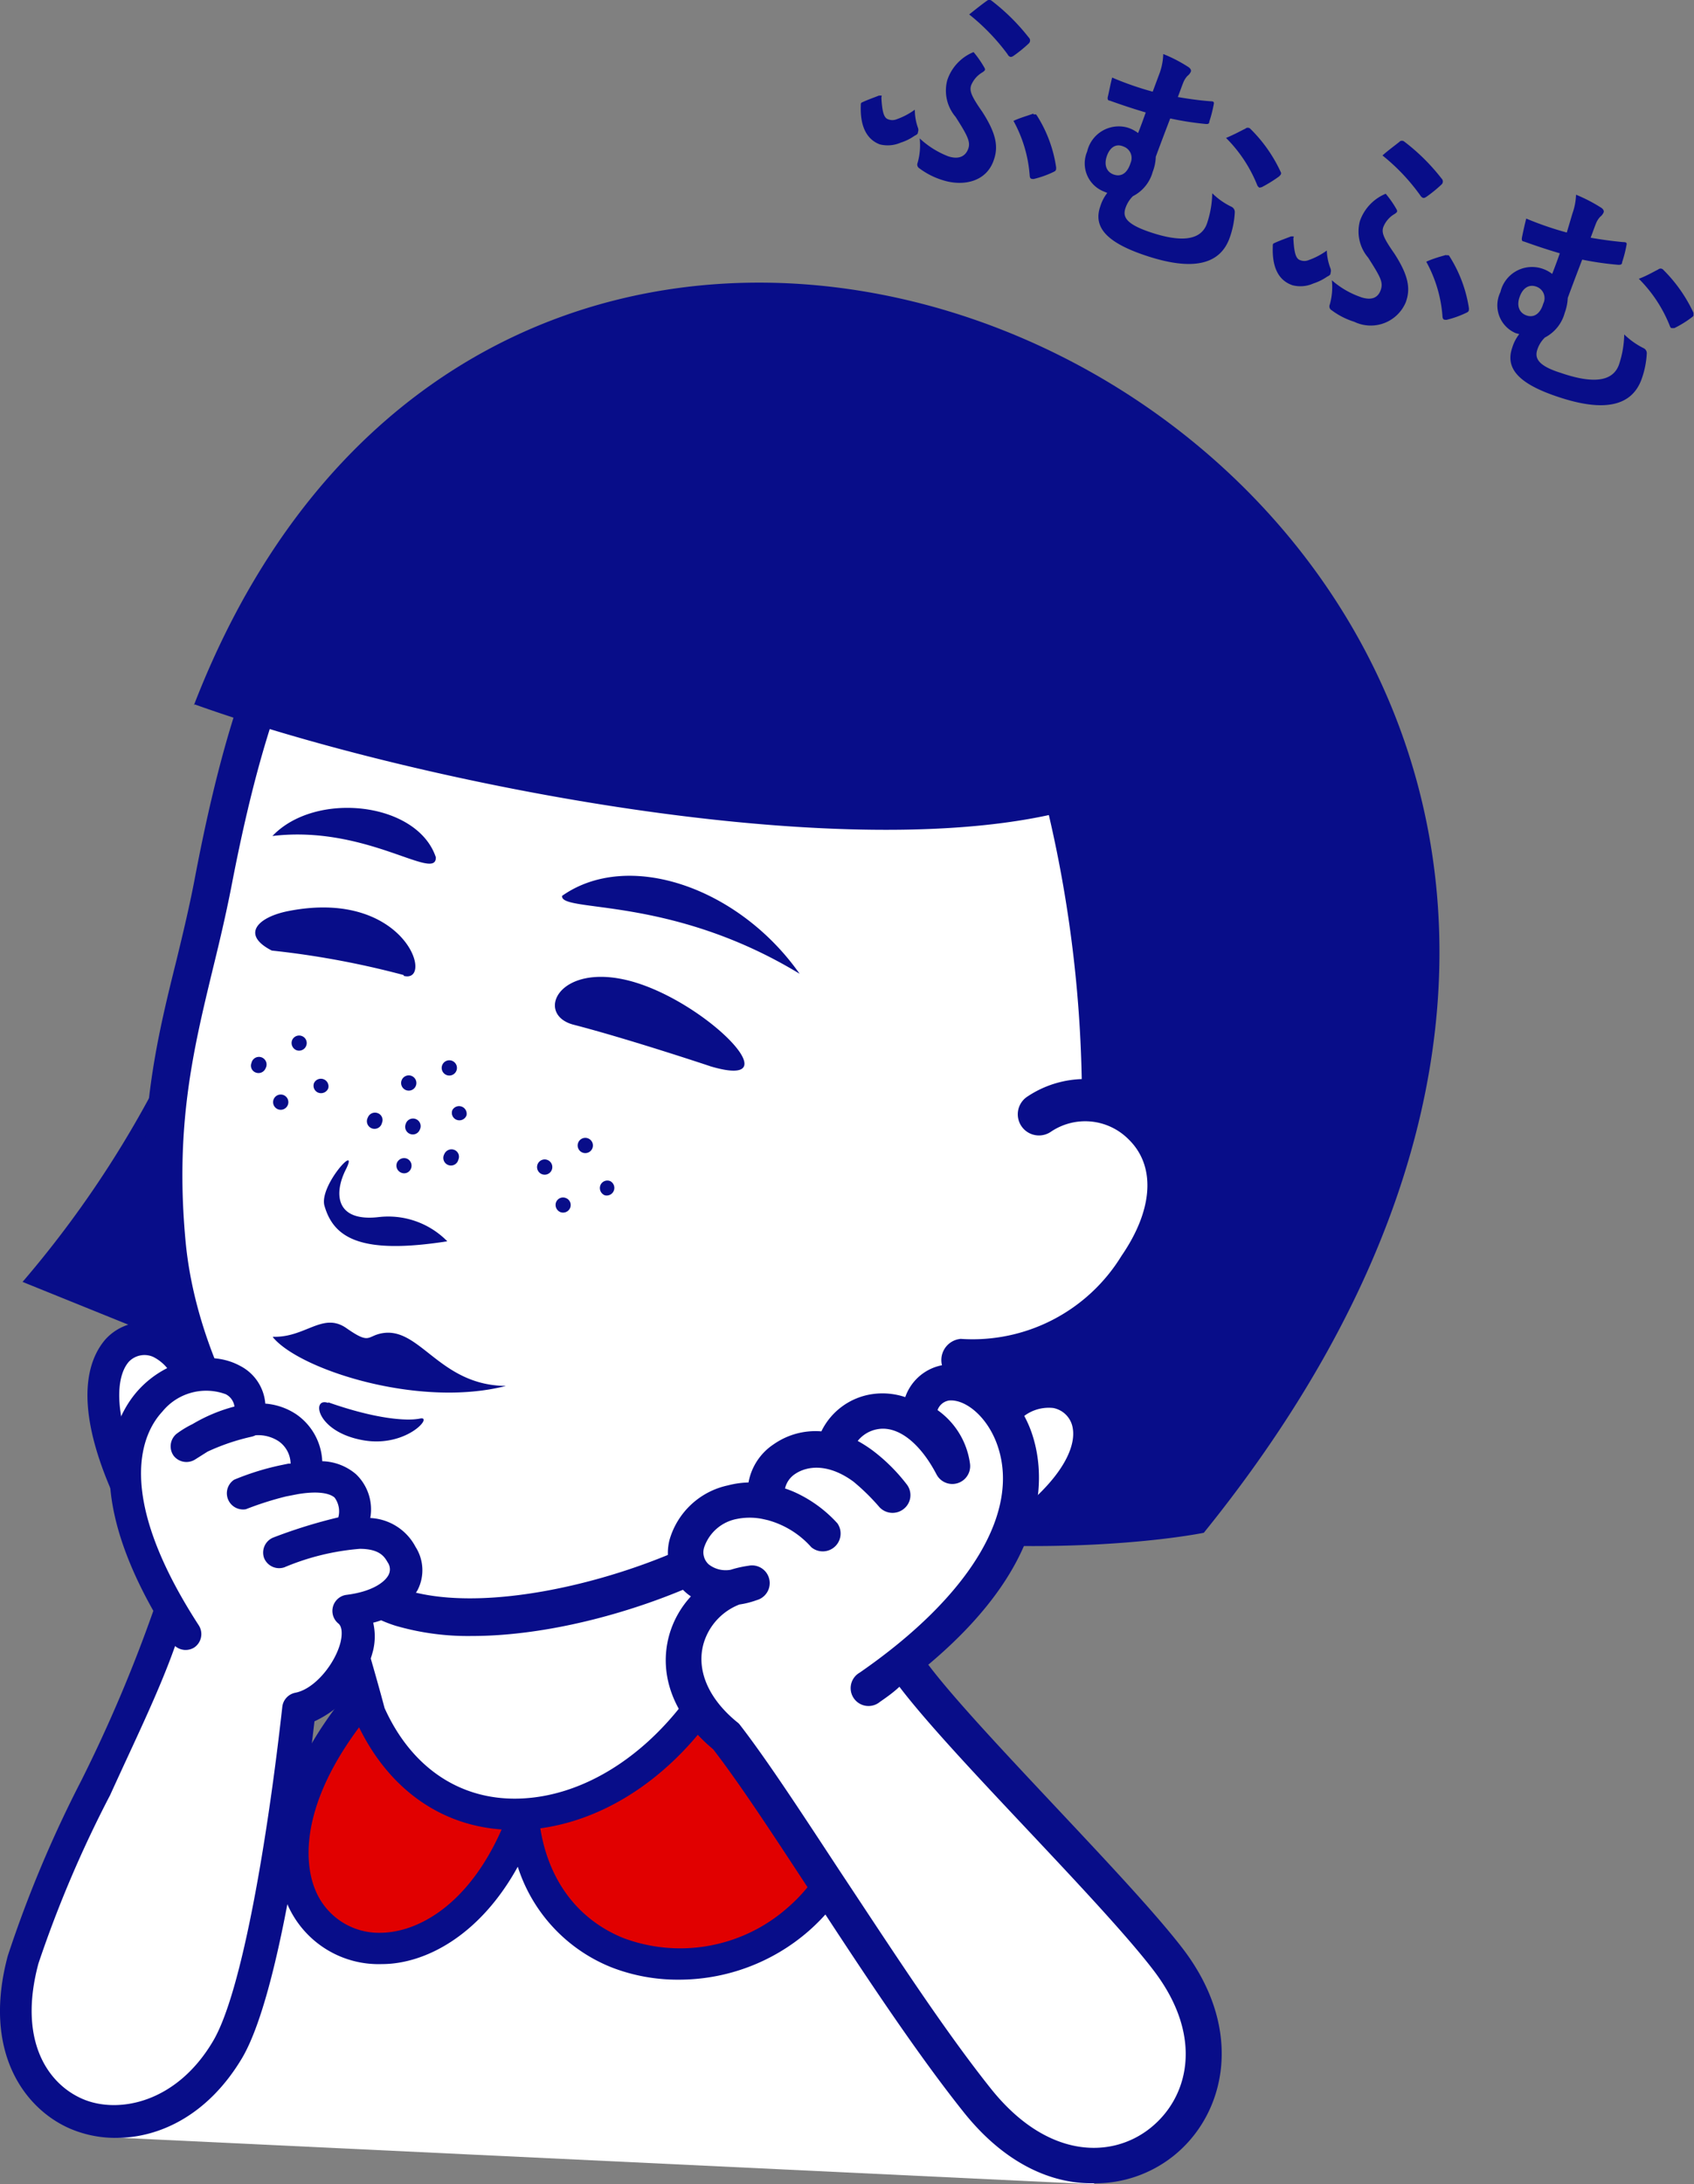 <svg xmlns="http://www.w3.org/2000/svg" viewBox="0 0 104.4 134.61"><rect x="0" y="0" width="104.4" height="134.61" fill="#808080" stroke="none"/><defs><style>.cls-1{fill:#080d89}.cls-2{fill:#fff}</style></defs><g id="レイヤー_2" data-name="レイヤー 2"><g id="レイヤー_2-2" data-name="レイヤー 2"><path d="M56.57 7.87a.37.37 0 0 1 0 .28c0 .06 0 .12-.21.22a3.06 3.06 0 0 1-.85.42 2 2 0 0 1-1.28.11c-.66-.24-1.23-.9-1.18-2.37 0-.17 0-.19.12-.24.32-.15.78-.31 1-.4h.15c.04 0 0 .06 0 .15.05.93.18 1.23.41 1.31a.7.7 0 0 0 .53 0 4.36 4.36 0 0 0 1.12-.59 3.31 3.31 0 0 0 .19 1.11Zm1.86 1.76c.66.22 1.06 0 1.23-.43s0-.8-.77-2a2.49 2.49 0 0 1-.51-2.26A2.83 2.83 0 0 1 60 3.21a6.28 6.28 0 0 1 .69 1 .16.16 0 0 1 0 .13.88.88 0 0 1-.13.11 1.64 1.64 0 0 0-.71.81c-.11.33 0 .65.68 1.62.9 1.39 1 2.2.71 3-.47 1.37-1.95 1.62-3.18 1.21a4.63 4.63 0 0 1-1.39-.71.27.27 0 0 1-.12-.34 3.91 3.91 0 0 0 .13-1.51 5.48 5.48 0 0 0 1.75 1.1ZM60.82.05a.23.23 0 0 1 .3 0 12.81 12.81 0 0 1 2.28 2.26.25.25 0 0 1 0 .37 8.25 8.25 0 0 1-.92.75c-.1.07-.16.09-.23.07a.3.3 0 0 1-.15-.15A13 13 0 0 0 59.73.89c.38-.3.75-.6 1.09-.84Zm2.87 7h.15c.04 0 0 0 .07.08a8.14 8.14 0 0 1 1.18 3.19c0 .14 0 .2-.15.27a6 6 0 0 1-1.23.44c-.15 0-.23 0-.25-.2a8.21 8.21 0 0 0-1-3.38c.4-.19.88-.32 1.23-.45ZM71.48 4.47a3.78 3.78 0 0 0 .21-1.14 8.81 8.81 0 0 1 1.5.77c.16.09.24.21.2.32a.69.69 0 0 1-.21.26 1.31 1.31 0 0 0-.26.42c-.1.25-.17.46-.33.88.64.11 1.25.2 2 .26.25 0 .24.07.2.25a7.83 7.83 0 0 1-.26 1c0 .16-.12.16-.23.15a18.73 18.73 0 0 1-2.18-.34c-.36.94-.55 1.44-.89 2.36a2.79 2.79 0 0 1-.19.93 2.39 2.39 0 0 1-1.22 1.5 1.86 1.86 0 0 0-.46.74c-.17.51 0 .95 1.44 1.45 2 .69 3.23.54 3.59-.52a6.18 6.18 0 0 0 .32-1.85 4.41 4.41 0 0 0 1.2.84.36.36 0 0 1 .19.33 5.5 5.5 0 0 1-.3 1.53c-.57 1.67-2.23 2.15-5.28 1.11-2.35-.8-3.15-1.74-2.71-3a2.55 2.55 0 0 1 .43-.83l-.24-.1a1.86 1.86 0 0 1-1-2.45 2 2 0 0 1 2.48-1.48 2.11 2.11 0 0 1 .66.34c.17-.43.32-.84.47-1.27-.85-.25-1.58-.5-2.22-.73-.12 0-.15-.11-.11-.26s.14-.68.26-1.16a19 19 0 0 0 2.5.87Zm-3.27 5.16c-.19.56 0 1 .47 1.14s.82-.15 1-.74a.75.75 0 0 0-.44-1c-.48-.21-.85.07-1.03.6Zm8.54-1.7a.22.22 0 0 1 .3 0 9.05 9.05 0 0 1 1.88 2.67.16.16 0 0 1 0 .16s-.06.08-.11.12a8.39 8.39 0 0 1-1.07.66c-.07 0-.12.05-.17 0s-.08-.07-.11-.16a8.64 8.64 0 0 0-1.91-2.88c.49-.2.94-.45 1.19-.57ZM82 16.55a.43.43 0 0 1 0 .28c0 .06 0 .12-.21.22a3.21 3.21 0 0 1-.85.42 1.94 1.94 0 0 1-1.28.11c-.71-.24-1.27-.88-1.22-2.37 0-.17 0-.19.12-.24.32-.15.78-.31 1-.4h.15c.05 0 0 .06 0 .15.05.94.18 1.23.41 1.31a.7.7 0 0 0 .53 0 4.36 4.36 0 0 0 1.12-.59 3.31 3.31 0 0 0 .23 1.11Zm1.86 1.76c.66.22 1.06.05 1.23-.43s0-.79-.77-2a2.49 2.49 0 0 1-.51-2.26 2.83 2.83 0 0 1 1.59-1.68 6.28 6.28 0 0 1 .69 1 .16.16 0 0 1 0 .13.88.88 0 0 1-.13.11 1.61 1.61 0 0 0-.71.82c-.11.33 0 .65.68 1.62.9 1.39 1 2.19.71 3a2.34 2.34 0 0 1-3.18 1.21 4.63 4.63 0 0 1-1.39-.71.27.27 0 0 1-.12-.34 3.9 3.9 0 0 0 .13-1.51 5.31 5.31 0 0 0 1.79 1.04Zm2.39-9.58a.23.23 0 0 1 .3 0A12.44 12.44 0 0 1 88.84 11a.25.25 0 0 1 0 .37 8.25 8.25 0 0 1-.92.75c-.1.07-.16.09-.23.07a.36.36 0 0 1-.16-.15 12.36 12.36 0 0 0-2.33-2.46c.35-.31.72-.58 1.06-.85Zm2.87 7h.15a.19.19 0 0 1 .07.08A8.3 8.3 0 0 1 90.53 19c0 .14 0 .2-.15.27a6 6 0 0 1-1.23.44c-.15 0-.23 0-.25-.2a8.21 8.21 0 0 0-1-3.38c.4-.19.88-.32 1.23-.42ZM96.91 13.15a3.78 3.78 0 0 0 .22-1.15 9.61 9.61 0 0 1 1.5.77c.16.09.24.21.2.32a.7.7 0 0 1-.21.27 1.26 1.26 0 0 0-.26.41c-.1.25-.17.46-.33.88.64.11 1.25.2 2 .27.24 0 .24.06.2.24a7.83 7.83 0 0 1-.26 1c0 .16-.12.16-.23.16a19 19 0 0 1-2.23-.32c-.36.94-.55 1.44-.89 2.36a3.07 3.07 0 0 1-.19.93 2.41 2.41 0 0 1-1.22 1.51 1.82 1.82 0 0 0-.46.73c-.18.52 0 1 1.44 1.45 2 .69 3.22.54 3.59-.52a6.18 6.18 0 0 0 .32-1.85 4.73 4.73 0 0 0 1.2.85.34.34 0 0 1 .19.32 5.5 5.5 0 0 1-.3 1.53c-.57 1.67-2.23 2.16-5.28 1.11-2.35-.8-3.15-1.74-2.71-3a2.55 2.55 0 0 1 .43-.83l-.22-.06a1.86 1.86 0 0 1-.94-2.53A2 2 0 0 1 95 16.54a2.11 2.11 0 0 1 .66.34c.17-.43.32-.84.47-1.27-.85-.25-1.58-.5-2.22-.73-.12 0-.14-.11-.11-.26s.14-.68.26-1.15a20.05 20.05 0 0 0 2.5.86Zm-3.26 5.16c-.2.56 0 1 .46 1.14s.83-.15 1-.74a.75.75 0 0 0-.44-1.05c-.47-.16-.84.12-1.02.65Zm8.54-1.7a.22.22 0 0 1 .3 0 9.18 9.18 0 0 1 1.88 2.67v.16c0 .04-.06.08-.11.12a6.6 6.6 0 0 1-1.07.66h-.17c-.05 0-.09-.07-.12-.16a8.55 8.55 0 0 0-1.9-2.88c.49-.18.94-.45 1.19-.57Z" class="cls-1"/><path d="M67.43 134.61c-3.54-39.86-46.76-53.52-60.34-2.88" class="cls-2"/><path d="M66.71 128.85h.1a1 1 0 0 0 .85-1C65.83 110.21 52 95.94 35.51 94.6 20.19 93.35 8 103.76 3 122.43a1 1 0 0 0 1.84.5C9.61 105.22 21 95.34 35.36 96.5c13.26 1.08 28.42 12.5 30.4 31.5a1 1 0 0 0 .95.85Z" class="cls-1"/><path d="M25.13 101.68c-17 16.2 1.18 26.34 7.11 10.29 1.36 14.82 25.48 11.22 20.32-9-.79-3.1-3.13-6.07-4.51-6.15" style="fill:#e10000"/><path d="M41.84 122a12.16 12.16 0 0 0 8-3c4.05-3.55 5.38-9.47 3.66-16.23-.8-3.14-3.28-6.74-5.39-6.87a1 1 0 1 0-.11 1.87c.69 0 2.87 2.37 3.65 5.43 2.11 8.27-1 12.53-3.07 14.33a10 10 0 0 1-10.15 1.91c-3-1.21-4.89-3.89-5.23-7.55a1 1 0 0 0-1.84-.25c-2 5.44-5.37 7.42-7.85 7.47a4.23 4.23 0 0 1-4.09-2.67c-.56-1.35-1.73-6.35 6.38-14.07a1 1 0 0 0-1.33-1.37c-6.07 5.78-8.62 11.83-6.83 16.18a6.12 6.12 0 0 0 5.9 3.86c2.61 0 6-1.7 8.37-6a9.93 9.93 0 0 0 5.8 6.21 11.26 11.26 0 0 0 4.13.75Z" class="cls-1"/><path d="M46.25 99c-4.24 13.41-18.64 17.44-23.46 6.6-.53-2-2.07-7.24-3.3-11.42 2.74-3.63 26.78-7.22 27.75-11.47-2 10.39-2.59 12.85-1 16.29" class="cls-2"/><path d="M21.92 106a.88.88 0 0 1-.05-.15c-.5-1.92-1.87-6.55-3.08-10.64l-.22-.75a1 1 0 0 1 .15-.85c1.35-1.78 6-3.22 13.41-5.36 5.49-1.59 13.78-4 14.18-5.74a1 1 0 0 1 1.87.39l-.36 1.91c-1.63 8.56-2.07 10.86-.7 13.8a1 1 0 0 1 0 .69c-2.44 7.7-8.39 13.11-14.81 13.47h-.65c-4.27-.01-7.81-2.46-9.74-6.77Zm23.82-20.54c-2.57 1.48-7.07 2.85-13.08 4.59-4.93 1.43-10.47 3-12.1 4.37l.06.22c1.2 4 2.56 8.63 3.08 10.62 1.69 3.75 4.79 5.78 8.54 5.57 5.46-.3 10.75-5.13 13-11.79-1.39-3.19-1-5.67.5-13.58ZM11.48 63A64.78 64.78 0 0 1 1.39 79L12 83.29C9.82 79.55 9.15 71 11.48 63" class="cls-1"/><path d="M47.45 93.58c-4 3.44-15.88 7.62-22.72 5.5C19.4 97.43 11.26 87 10.28 76.6c-.91-9.71 1.46-15.09 2.83-22.22 2.44-12.69 6-22.89 17.13-29.45 26-15.31 56.86 9.39 48.2 38.23-9.32 31-20.13 22.75-23.31 30" class="cls-2"/><path d="M29.09 100.82c7 0 15.6-3.3 19.12-6.36a1.17 1.17 0 1 0-1.53-1.76c-3.91 3.4-15.39 7.18-21.61 5.3-4.7-1.45-12.67-11.33-13.63-21.47-.67-7.12.47-11.82 1.67-16.79.4-1.63.8-3.31 1.15-5.1 2.53-13.16 6.19-22.55 16.57-28.66a31.05 31.05 0 0 1 35.59 2.32 31.55 31.55 0 0 1 10.9 34.56C71.13 83.45 64.55 86.14 59.75 88.1c-2.31 1-4.49 1.84-5.69 4.57a1.17 1.17 0 1 0 2.14.94c.82-1.87 2.26-2.45 4.43-3.34 4.95-2 12.41-5.08 18.92-26.78a33.84 33.84 0 0 0-11.69-37.07 33.36 33.36 0 0 0-38.22-2.49C18.5 30.48 14.62 40.36 12 54.16c-.33 1.73-.73 3.39-1.12 5-1.23 4.93-2.47 10.04-1.77 17.55a32.84 32.84 0 0 0 5.8 15.05c3 4.37 6.54 7.52 9.47 8.43a15.93 15.93 0 0 0 4.71.63Z" class="cls-1"/><path d="M12 43.41c13.17 4.72 38.65 9.85 52.64 6.82A78 78 0 0 1 66.68 68c11.85-.48 4.95 15.7-6.49 17-2.67 3-6.68 5.48-10.43 9.14 14.61 2.36 24.43.32 24.43.32 49-60.62-39.86-108.9-62.24-51M27.55 76.48A5.1 5.1 0 0 0 23.38 75c-2.7.33-2.82-1.43-2.07-2.92.88-1.76-1.68 1-1.31 2.24.58 2 2.28 3 7.55 2.18M16.82 82.38c2 .07 3.07-1.55 4.53-.53s1.25.5 2.16.32c2.37-.46 3.55 3.21 7.67 3.24-5.35 1.38-12.72-1-14.36-3M20.23 86.42c2.83 1 4.81 1.18 5.66 1s-.86 1.83-3.55 1.33c-2.88-.53-3.16-2.68-2.11-2.29" class="cls-1"/><path d="M64 68.67c4.1-3 11.41 1.84 6.17 9.46a12.13 12.13 0 0 1-11 5.69" class="cls-2"/><path d="M59.51 85.12a13.27 13.27 0 0 0 11.76-6.26c3.22-4.68 2.17-8.5.11-10.51a6.4 6.4 0 0 0-8.11-.74 1.3 1.3 0 1 0 1.52 2.12 3.77 3.77 0 0 1 4.77.49c1.68 1.64 1.52 4.32-.44 7.17a10.76 10.76 0 0 1-9.91 5.12 1.31 1.31 0 0 0 0 2.61ZM24.88 60.09a53.4 53.4 0 0 0-8.13-1.51c-1.95-1-.83-2.08 1.05-2.44 7.22-1.4 9 4.5 7.08 4M43.75 65.7s-5-1.67-8.4-2.55c-2.31-.6-1.06-3.63 3-2.81 4.74.95 10.83 7 5.39 5.36M34.64 55.21c4.07-2.87 10.88-.54 14.64 4.8-8-4.86-14.76-3.74-14.64-4.8M26.86 52.83c-1.14-3.41-7.41-4.11-10.07-1.31 5.78-.7 10.11 2.86 10.07 1.31" class="cls-1"/><path d="M61.49 87.69c3.07-5.1 11.31.72-.85 8" class="cls-2"/><path d="M60.64 96.67a.84.84 0 0 0 .48-.14c6.88-4.14 7.07-7.61 6.88-8.91a3.35 3.35 0 0 0-2.76-2.73 4.35 4.35 0 0 0-4.5 2.32.94.94 0 0 0 1.61 1 2.52 2.52 0 0 1 2.56-1.44 1.5 1.5 0 0 1 1.2 1.23c.27 1.47-1.15 4.08-6 7a.94.94 0 0 0 .48 1.74Z" class="cls-1"/><path d="M53.61 104c18.46-12.77 3.85-23.59 2.91-16.54a3.67 3.67 0 0 1 2.14 2.92c-2.68-5.09-6.72-3.67-7.31-1 1.06.2 2.28 1.2 3.6 2.68-4.47-5.49-8.78-1.57-7.52.5a6.55 6.55 0 0 1 3.32 2c-3.36-3.63-7.75-2-8.4.56-.43 1.73 1.12 3.47 4 2.5-3.9.52-6.24 5.59-1.55 9.4 3.79 4.91 10.1 15.69 15.47 22.43 7.63 9.58 18.66.35 11.74-8.66-3.56-4.65-13.64-14.39-16.19-18.21" class="cls-2"/><path d="M59.37 130.14c-3.06-3.84-6.44-9-9.42-13.56-2.25-3.43-4.37-6.68-6-8.78-2.41-2-3.4-4.57-2.7-7.06a5.87 5.87 0 0 1 1.33-2.36 2.79 2.79 0 0 1-.38-.3 3.23 3.23 0 0 1-.93-3.21 4.78 4.78 0 0 1 3.59-3.33 5.48 5.48 0 0 1 1.27-.18A3.58 3.58 0 0 1 47.69 89a4.49 4.49 0 0 1 2.93-.79 4.15 4.15 0 0 1 3.17-2.3 4.4 4.4 0 0 1 2 .19 3 3 0 0 1 2.49-2c2-.23 4.28 1.51 5.23 4 .84 2.23 1.69 7.78-6.3 14.49 1.56 2.07 4.71 5.42 7.76 8.67s6.21 6.6 7.91 8.81c3.89 5.07 2.63 10.3-.62 12.84a7.73 7.73 0 0 1-4.79 1.64c-2.64.06-5.55-1.2-8.1-4.41Zm-5.14-25.26a1.1 1.1 0 1 1-1.25-1.8c6.84-4.73 10-10 8.44-14.15-.66-1.74-2-2.72-2.94-2.62a.9.9 0 0 0-.7.59 4.83 4.83 0 0 1 2 3.3 1.1 1.1 0 0 1-2.06.67c-1-1.92-2.35-3-3.6-2.8a2 2 0 0 0-1.26.73 7.88 7.88 0 0 1 1 .65 11 11 0 0 1 2 2 1.08 1.08 0 0 1-.14 1.52 1.1 1.1 0 0 1-1.53-.1 13.14 13.14 0 0 0-1.59-1.56c-1.51-1.11-2.81-1-3.59-.48a1.46 1.46 0 0 0-.63.9 6 6 0 0 1 .62.24 8 8 0 0 1 2.61 1.91A1.1 1.1 0 0 1 50 95.35a5.53 5.53 0 0 0-2.69-1.67l-.31-.07a4 4 0 0 0-1.6 0 2.64 2.64 0 0 0-2 1.74 1 1 0 0 0 .28 1.06 1.7 1.7 0 0 0 1.35.33 6.87 6.87 0 0 1 1.11-.25 1.09 1.09 0 0 1 .5 2.12 5.42 5.42 0 0 1-1.07.27 3.69 3.69 0 0 0-2.21 2.41c-.46 1.63.3 3.4 2.07 4.84a.77.77 0 0 1 .18.18c1.68 2.17 3.85 5.5 6.15 9 3 4.52 6.31 9.65 9.31 13.41 3.43 4.3 7.38 4.34 9.78 2.46s3.39-5.65.23-9.77c-1.63-2.13-4.75-5.45-7.76-8.65-3.21-3.41-6.25-6.65-7.89-8.81-.37.35-.78.64-1.2.93Z" class="cls-1"/><path d="M11.87 86.36c.18-6-10-5.9-3.12 7.15" class="cls-2"/><path d="M8.75 94.49a1 1 0 0 0 .46-.12 1 1 0 0 0 .41-1.32C6.93 87.93 7 85 7.94 83.92a1.33 1.33 0 0 1 1.5-.3 2.67 2.67 0 0 1 1.45 2.71 1 1 0 0 0 .95 1 1 1 0 0 0 1-1 4.6 4.6 0 0 0-2.67-4.58 3.22 3.22 0 0 0-3.68.8C5.42 83.8 4.16 86.86 7.89 94a1 1 0 0 0 .86.49Z" class="cls-1"/><path d="M11.44 100.67c-10.74-16.54 5.34-19 3.85-13.11a11.33 11.33 0 0 0-3.81 1.54c5.1-3.47 7.93-.82 7.33 1.9a17.49 17.49 0 0 0-4 1.1c6.74-2.56 7.53-.12 6.87 2.24a28.09 28.09 0 0 0-4.48 1.33c6-2.14 7-.86 7.58.15.86 1.49-.4 3.12-3.3 3.47 1.71 1.3-.53 5.55-3.07 6-.49 4.47-2.11 17.2-4.43 21-4.78 8-15.26 4.55-12.54-5.58 1.52-5.66 7.07-15 9-21.4" class="cls-2"/><path d="M4.34 131.19C1.56 130-1.12 126.5.48 120.53A74 74 0 0 1 5 109.75a90.29 90.29 0 0 0 4.45-10.48c-4.59-8.14-2.21-12.21-.89-13.64 1.7-1.84 4.38-2.47 6.23-1.46a2.87 2.87 0 0 1 1.56 2.33 4 4 0 0 1 1.91.66 3.71 3.71 0 0 1 1.6 2.89 3.34 3.34 0 0 1 2.08.8 3 3 0 0 1 .88 2.7 3.33 3.33 0 0 1 2.79 1.78 2.67 2.67 0 0 1 .12 2.67 4.36 4.36 0 0 1-2.73 2 3.75 3.75 0 0 1 0 1.69 6.6 6.6 0 0 1-3.62 4.39c-.53 4.62-2.12 16.86-4.49 20.8-2.1 3.49-5.08 4.87-7.72 4.87a7.1 7.1 0 0 1-2.83-.56Zm13.18-34.6a1 1 0 0 1-1.25-.59 1 1 0 0 1 .58-1.25 31.52 31.52 0 0 1 4-1.24 1.43 1.43 0 0 0-.23-1.22c-.17-.15-.72-.47-2.27-.21l-.72.14a19.86 19.86 0 0 0-2.48.79 1 1 0 0 1-.72-1.82 16.11 16.11 0 0 1 3-.92l.34-.07h.14a1.72 1.72 0 0 0-.75-1.39 2.31 2.31 0 0 0-1.41-.36 1.06 1.06 0 0 1-.25.09 13.26 13.26 0 0 0-2.71.92l-.76.48a1 1 0 0 1-1.33-.23 1 1 0 0 1 .17-1.34 6 6 0 0 1 1-.61 10 10 0 0 1 2.58-1.08 1 1 0 0 0-.54-.76A3.48 3.48 0 0 0 10 87c-1.12 1.2-3.12 4.89 2.26 13.18a1 1 0 0 1-.29 1.35 1 1 0 0 1-1.18-.09c-1 2.84-2.56 6-4 9.18A72.13 72.13 0 0 0 2.37 121c-1.28 4.76.58 7.44 2.74 8.36s5.74.26 8-3.54c1.81-3 3.4-12.65 4.29-20.65a1 1 0 0 1 .79-.85c1.23-.23 2.49-1.84 2.8-3.13.05-.21.18-.9-.15-1.15a1 1 0 0 1 .48-1.75c1.58-.19 2.39-.77 2.63-1.24a.75.75 0 0 0-.06-.77c-.19-.33-.48-.83-1.72-.83a15.08 15.08 0 0 0-4.65 1.14ZM25 69.28a.47.47 0 1 1 .87.34.46.46 0 0 1-.6.26.47.47 0 0 1-.27-.6M24.46 71.67a.48.48 0 0 1 .61-.27.47.47 0 0 1 .26.61.45.45 0 0 1-.6.26.47.47 0 0 1-.27-.6M22.67 68.87a.47.47 0 0 1 .61-.27.45.45 0 0 1 .26.6.47.47 0 1 1-.87-.33M27.25 65.65a.47.47 0 1 1 .27.6.47.47 0 0 1-.27-.6M27.38 71.13a.48.48 0 0 1 .61-.27.45.45 0 0 1 .26.6.47.47 0 1 1-.87-.33M35.63 70.43a.47.47 0 1 1 .27.6.47.47 0 0 1-.27-.6M33.11 71.82a.47.47 0 1 1 .87.33.47.47 0 0 1-.87-.33M34.27 74.09a.46.46 0 0 1 .6-.26.46.46 0 0 1 .27.6.47.47 0 0 1-.6.27.48.48 0 0 1-.27-.61M37 73.05a.46.46 0 0 1 .61-.26.47.47 0 0 1-.34.87.48.48 0 0 1-.27-.61M18 64.11a.47.47 0 0 1 .61-.26.46.46 0 0 1 .26.6.47.47 0 0 1-.6.27.48.48 0 0 1-.27-.61M15.5 65.5a.47.47 0 1 1 .87.33.47.47 0 0 1-.6.27.45.45 0 0 1-.27-.6M16.86 67.76a.47.47 0 1 1 .27.6.47.47 0 0 1-.27-.6M19.36 66.73a.47.47 0 0 1 .87.34.48.48 0 0 1-.61.27.46.46 0 0 1-.26-.61M27.88 68.41a.47.47 0 0 1 .87.33.47.47 0 0 1-.61.27.46.46 0 0 1-.26-.6M24.75 66.58a.47.47 0 1 1 .27.6.47.47 0 0 1-.27-.6" class="cls-1"/></g></g></svg>
